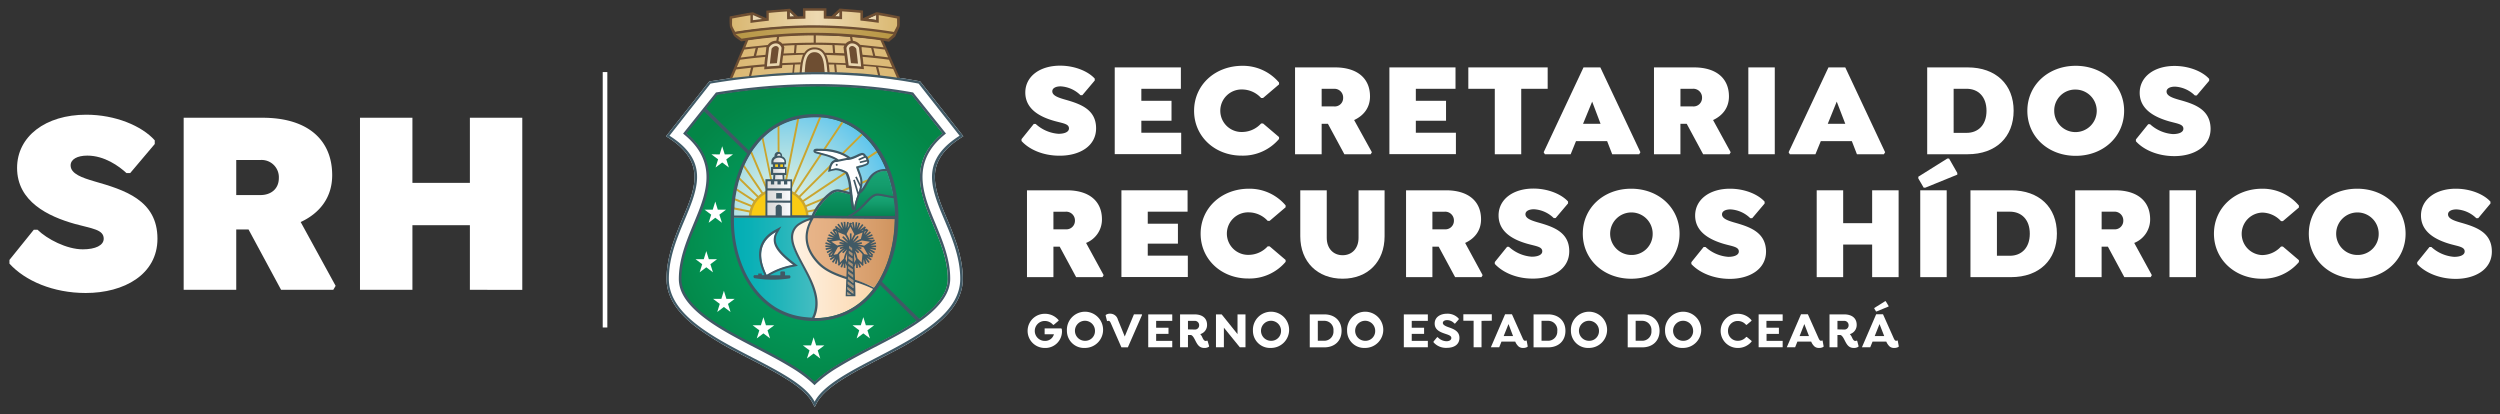 <svg id="Layer_1" data-name="Layer 1" xmlns="http://www.w3.org/2000/svg" xmlns:xlink="http://www.w3.org/1999/xlink" viewBox="0 0 878.35 145.57"><rect x="0" y="0" width="878.35" height="145.57" fill="#333333" stroke="none"/><defs><style>.cls-1,.cls-15,.cls-19,.cls-36,.cls-43{fill:none;}.cls-14,.cls-2{fill:#fff;}.cls-3{fill:#ead7b1;}.cls-14,.cls-18,.cls-20,.cls-3,.cls-42{fill-rule:evenodd;}.cls-4{clip-path:url(#clip-path);}.cls-5{fill:url(#linear-gradient);}.cls-6{clip-path:url(#clip-path-2);}.cls-7{fill:url(#linear-gradient-2);}.cls-8{clip-path:url(#clip-path-3);}.cls-9{fill:url(#linear-gradient-3);}.cls-10{clip-path:url(#clip-path-4);}.cls-11{clip-path:url(#clip-path-5);}.cls-12{clip-path:url(#clip-path-6);}.cls-13{fill:url(#radial-gradient);}.cls-15{stroke:#fff;}.cls-15,.cls-19,.cls-36,.cls-43{stroke-miterlimit:2.61;stroke-width:0;}.cls-16{clip-path:url(#clip-path-7);}.cls-17{fill:url(#radial-gradient-2);}.cls-18{fill:#caa52e;}.cls-19{stroke:#caa52e;}.cls-20,.cls-35{fill:#facb13;}.cls-21{clip-path:url(#clip-path-8);}.cls-22{clip-path:url(#clip-path-9);}.cls-23{fill:url(#linear-gradient-4);}.cls-24{clip-path:url(#clip-path-10);}.cls-25{clip-path:url(#clip-path-11);}.cls-26{fill:url(#linear-gradient-5);}.cls-27{clip-path:url(#clip-path-12);}.cls-28{clip-path:url(#clip-path-13);}.cls-29{fill:url(#linear-gradient-6);}.cls-30{clip-path:url(#clip-path-14);}.cls-31{clip-path:url(#clip-path-15);}.cls-32{fill:url(#linear-gradient-7);}.cls-33{clip-path:url(#clip-path-16);}.cls-34{fill:url(#linear-gradient-8);}.cls-36{stroke:#facb13;}.cls-37{clip-path:url(#clip-path-18);}.cls-38{clip-path:url(#clip-path-19);}.cls-39{clip-path:url(#clip-path-20);}.cls-40{clip-path:url(#clip-path-21);}.cls-41{clip-path:url(#clip-path-22);}.cls-42{fill:#ab9276;}.cls-43{stroke:#ab9276;}.cls-44{fill:url(#linear-gradient-9);}.cls-45{fill:url(#linear-gradient-10);}.cls-46{fill:#6e4e32;}.cls-47{fill:#405965;}</style><clipPath id="clip-path"><path class="cls-1" d="M315.19,6l-1.09-.21c-1.83-.37-3.72-.74-5.52-1a.38.38,0,0,0-.29.08.33.33,0,0,0-.13.26l-.05,1.43v.86c-1.49-.21-2.9-.35-4.38-.51l-1.2-.13V4.28a.36.36,0,0,0-.32-.35c-2.12-.21-4.3-.38-6.48-.52a.38.38,0,0,0-.27.1.36.36,0,0,0-.11.26V6.16c-1.88-.08-3.81-.14-5.75-.17V3.55a.35.35,0,0,0-.35-.35h-2.68l-3.79,0a.36.36,0,0,0-.36.35V6c-1.88,0-3.81.11-5.74.2V3.8a.34.34,0,0,0-.12-.26.36.36,0,0,0-.27-.1c-2.11.14-4.29.31-6.47.53a.36.36,0,0,0-.33.35V6.74c-1.95.22-3.63.42-5.47.67V5a.36.36,0,0,0-.12-.27.39.39,0,0,0-.3-.08c-1.37.22-2.87.54-4.31.84L256.86,6a.36.36,0,0,0-.29.35V9a.47.47,0,0,0,0,.16l1.06,2a.39.39,0,0,0,.28.18.44.44,0,0,0,.16,0,174.38,174.38,0,0,1,27.06-2.26c9.15,0,18.13,1.07,28.79,2.74H314a.32.32,0,0,0,.23-.09.32.32,0,0,0,.13-.27v-.32l.87-1.63.2-.38a.47.47,0,0,0,0-.16V6.3A.36.36,0,0,0,315.19,6Z"/></clipPath><linearGradient id="linear-gradient" x1="254.7" y1="7.11" x2="318.37" y2="7.11" gradientUnits="userSpaceOnUse"><stop offset="0" stop-color="#d8b56d"/><stop offset="0.51" stop-color="#edd9b1"/><stop offset="0.53" stop-color="#ecd8af"/><stop offset="1" stop-color="#d8b56b"/></linearGradient><clipPath id="clip-path-2"><path class="cls-1" d="M257.77,11.7A181.88,181.88,0,0,1,287,9.24a144.17,144.17,0,0,1,27.28,2.46l-.49.84L312,14.18A196.66,196.66,0,0,0,285.77,12a177.83,177.83,0,0,0-25.47,2.19Z"/></clipPath><linearGradient id="linear-gradient-2" x1="257.46" y1="11.57" x2="314.7" y2="11.57" gradientUnits="userSpaceOnUse"><stop offset="0" stop-color="#b79644"/><stop offset="0.51" stop-color="#c7a865"/><stop offset="1" stop-color="#b89642"/></linearGradient><clipPath id="clip-path-3"><path class="cls-1" d="M256.61,28s14.66-1.71,30.44-2.06A147.2,147.2,0,0,1,316,28.14c0,.08-6.16-14.17-6.16-14.17s-10.42-1.33-22.9-1.65a142.88,142.88,0,0,0-24.44,1.75Z"/></clipPath><linearGradient id="linear-gradient-3" x1="256.28" y1="20.21" x2="316.52" y2="20.21" gradientUnits="userSpaceOnUse"><stop offset="0" stop-color="#dbb872"/><stop offset="0.51" stop-color="#e0c28b"/><stop offset="1" stop-color="#dbb872"/></linearGradient><clipPath id="clip-path-4"><path class="cls-1" d="M287.18,25.89a227.28,227.28,0,0,0-37.84,3.28L234.89,47.54c22,14-.23,29.48-.23,50.52s44,29.27,51.39,43.3c7.34-14,51.38-22.27,51.38-43.3s-22.25-36.5-.22-50.52L322.75,29.17a189.67,189.67,0,0,0-35.56-3.28Z"/></clipPath><clipPath id="clip-path-5"><path class="cls-1" d="M251.75,33.16,240.93,46.71c4.11,3.42,7.17,7.71,7.8,13.31.75,6.65-2.19,13.34-4.69,19.36s-5,12.13-5,18.68a10.43,10.43,0,0,0,.48,3.13c2.47,8,15,14.59,21.93,18.29,5.51,2.92,11.2,5.69,16.53,8.93a47,47,0,0,1,8.21,5.84,44.83,44.83,0,0,1,7.88-5.84c5.33-3.24,11-6,16.53-8.93,7.45-4,22.41-11.63,22.41-21.42,0-6.55-2.5-12.71-5-18.68s-5.39-12.7-4.64-19.35c.63-5.59,3.71-9.76,7.82-13.18L320.31,33.12a186.43,186.43,0,0,0-33.12-2.9,223.38,223.38,0,0,0-35.44,2.94"/></clipPath><clipPath id="clip-path-6"><rect class="cls-1" x="236.79" y="28.05" width="99.49" height="108.62"/></clipPath><radialGradient id="radial-gradient" cx="281.72" cy="83.46" r="52.81" gradientTransform="translate(0.97) scale(1.01 1)" gradientUnits="userSpaceOnUse"><stop offset="0" stop-color="#01a668"/><stop offset="0.39" stop-color="#029d5f"/><stop offset="1" stop-color="#038647"/></radialGradient><clipPath id="clip-path-7"><path class="cls-1" d="M257.64,77.83h56.77c.47-18.14-9-36.75-28.38-36.75s-28.85,18.61-28.39,36.75"/></clipPath><radialGradient id="radial-gradient-2" cx="271.81" cy="72.28" r="38.11" gradientTransform="translate(0.97) scale(1.01 1)" gradientUnits="userSpaceOnUse"><stop offset="0" stop-color="#e0f0e0"/><stop offset="0.14" stop-color="#d7ede1"/><stop offset="0.37" stop-color="#bee5e3"/><stop offset="0.65" stop-color="#96d7e7"/><stop offset="0.99" stop-color="#5ec5ed"/><stop offset="1" stop-color="#5cc4ed"/></radialGradient><clipPath id="clip-path-8"><path class="cls-1" d="M257.62,76.64c0,1.34.07,2.69.18,4,6.58.21,15.05-.18,15.26,1.07,0,.17.37.08.68,0s.57-.18.41,0c-3,3.34.72,9.09,4.52,12.05,11.84,9.17,7.51,14.33-2.07,16.4a26.46,26.46,0,0,0,9.43,1.66c10.93,0,18.68-5.85,23.3-14.19-7.08-2.81-19.07-4.28-21.86-10.57-.91-2.07,4.74-6,5.62-7.68,1.71-3.27-9.39-2.58-9.09-2.8l-26.18-.15c.09,0,0,.07-.2.18"/></clipPath><clipPath id="clip-path-9"><rect class="cls-1" x="255" y="74.75" width="56.85" height="39.42"/></clipPath><linearGradient id="linear-gradient-4" x1="255.41" y1="98.03" x2="310.91" y2="98.03" gradientUnits="userSpaceOnUse"><stop offset="0" stop-color="#fff"/><stop offset="0.18" stop-color="#fffbf6"/><stop offset="0.48" stop-color="#feefdd"/><stop offset="0.86" stop-color="#fcdbb5"/><stop offset="1" stop-color="#fbd3a4"/></linearGradient><clipPath id="clip-path-10"><path class="cls-1" d="M257.62,76.28c-1.46,7.78,1.92,19.85,9,27.39,5.79,6.17,14,8.84,17.36,8.35.66-.09,1.24.21,1.45-.19,7.28-13.72-19.27-29.08-.41-35.18,3.47-1.12-19.32-.18-27.36-.18"/></clipPath><clipPath id="clip-path-11"><rect class="cls-1" x="254.94" y="74.83" width="39.37" height="39.42"/></clipPath><linearGradient id="linear-gradient-5" x1="256.69" y1="93.97" x2="294.05" y2="93.97" gradientUnits="userSpaceOnUse"><stop offset="0" stop-color="#00aeb4"/><stop offset="0.18" stop-color="#09b0b6"/><stop offset="0.47" stop-color="#22b5ba"/><stop offset="0.84" stop-color="#4abec2"/><stop offset="1" stop-color="#5ec2c6"/></linearGradient><clipPath id="clip-path-12"><path class="cls-1" d="M311,60.06c-6.71.07-5.89,8-10.52,8.54-1.1.11-4-.95-5.93-1.25-2.6-.41-7.7,5.82-8.81,9.1h28.71a46.35,46.35,0,0,0-2.93-16.35,3.89,3.89,0,0,0-.49,0Z"/></clipPath><clipPath id="clip-path-13"><path class="cls-1" d="M311,60.06c-6.71.07-6.09,7.91-10.73,8.4-1.09.12-3.82-.81-5.72-1.11-2.6-.41-7.7,5.82-8.81,9.1h28.71a46.35,46.35,0,0,0-2.93-16.35,3.89,3.89,0,0,0-.49,0Z"/></clipPath><linearGradient id="linear-gradient-6" x1="300.26" y1="58.98" x2="300.26" y2="76.33" gradientUnits="userSpaceOnUse"><stop offset="0" stop-color="#19a576"/><stop offset="0.33" stop-color="#149d6d"/><stop offset="0.87" stop-color="#068654"/><stop offset="1" stop-color="#027f4d"/></linearGradient><clipPath id="clip-path-14"><path class="cls-1" d="M287.73,92.26c4.66,4.87,13.2,5.51,19.48,8.75,4.77-6.57,7.18-15.38,7.22-24.21l-28.57-.34c-2.6,4.06-4,9.66,1.87,15.8"/></clipPath><clipPath id="clip-path-15"><rect class="cls-1" x="279.5" y="75.52" width="39.08" height="28.03"/></clipPath><linearGradient id="linear-gradient-7" x1="281.21" y1="90.5" x2="315.05" y2="90.5" gradientUnits="userSpaceOnUse"><stop offset="0" stop-color="#e9b68b"/><stop offset="0.3" stop-color="#e4af82"/><stop offset="0.8" stop-color="#d69c69"/><stop offset="1" stop-color="#cf935d"/></linearGradient><clipPath id="clip-path-16"><path class="cls-1" d="M299.31,75.86h15.12a49.51,49.51,0,0,0-.48-6.22c-1.47-.19-3.71-.74-5.28-.93h-.29c-2.58,0-4.17,4.12-9.07,7.16"/></clipPath><linearGradient id="linear-gradient-8" x1="308.34" y1="68.71" x2="308.34" y2="76.49" xlink:href="#linear-gradient-6"/><clipPath id="clip-path-18"><path class="cls-1" d="M272.86,54.58a.58.58,0,0,0,.59.58.58.58,0,1,0,0-1.16.58.58,0,0,0-.59.58"/></clipPath><clipPath id="clip-path-19"><polygon class="cls-1" points="272.28 60.79 271.79 68.76 275.21 68.76 274.71 60.79 272.28 60.79"/></clipPath><clipPath id="clip-path-20"><rect class="cls-1" x="271.38" y="59.31" width="4.18" height="1.37"/></clipPath><clipPath id="clip-path-21"><polygon class="cls-1" points="276.39 63.65 276.39 64.78 275.23 64.78 275.23 63.65 274.07 63.65 274.07 64.78 272.92 64.78 272.92 63.65 271.76 63.65 271.76 64.78 270.61 64.78 270.61 63.65 269.45 63.65 269.45 75.66 277.54 75.66 277.54 64.78 277.54 63.65 276.39 63.65"/></clipPath><clipPath id="clip-path-22"><path class="cls-1" d="M271.53,56.76V57h3.88v-.19c0-.79-.87-1.44-1.94-1.44s-1.94.65-1.94,1.44"/></clipPath><linearGradient id="linear-gradient-9" x1="269.41" y1="69.63" x2="277.82" y2="69.63" gradientUnits="userSpaceOnUse"><stop offset="0" stop-color="#dbdad9"/><stop offset="0.35" stop-color="#e2e2e2"/><stop offset="0.92" stop-color="#f7f9fb"/><stop offset="1" stop-color="#fafdff"/></linearGradient><linearGradient id="linear-gradient-10" x1="271.57" y1="58.49" x2="275.85" y2="58.49" xlink:href="#linear-gradient-9"/></defs><path class="cls-2" d="M358.9,49.54v-.65l4.31-5.35h.66a13.28,13.28,0,0,0,8,3.47c2.25,0,3.7-.7,3.7-1.88,0-1.64-2.06-1.78-5.11-2.63-4.69-1.31-10.23-3.94-10.23-10,0-5.58,5-9.43,12.25-9.43,5.16,0,9.85,2,12.15,4.55v.66l-4.36,5.16h-.66a10.79,10.79,0,0,0-6.95-3.1c-1.78,0-2.95.66-2.95,1.74,0,1.5,2.11,2.21,4.18,2.82,5.25,1.5,11.21,3.28,11.21,10.18,0,6.34-5.91,9.62-12.72,9.62C366.64,54.75,361.66,52.6,358.9,49.54Z"/><path class="cls-2" d="M401,31.19v4.23h10.6v7H401v4.22H415v7.51H391.65V23.68h23.24v7.51Z"/><path class="cls-2" d="M419.53,38.94c0-9.06,7.32-15.82,17-15.82A16.61,16.61,0,0,1,449.38,29v.65l-5.63,4.79h-.66a9.09,9.09,0,0,0-6.61-3,7.47,7.47,0,1,0,0,14.93,9.09,9.09,0,0,0,6.61-3h.66l5.63,4.79v.66a16.6,16.6,0,0,1-13,5.86C426.9,54.75,419.53,48,419.53,38.94Z"/><path class="cls-2" d="M482,53.49l-.43.7h-9.24l-5.78-10.7h-2.2v10.7H455V23.68h14c8,0,12.34,3.95,12.34,10.19,0,4-2.25,6.76-5.58,8.31Zm-17.65-16.1h4.32a2.94,2.94,0,0,0,3.23-3,3.06,3.06,0,0,0-3.23-3.19h-4.32Z"/><path class="cls-2" d="M497.44,31.19v4.23h10.61v7H497.44v4.22h14.08v7.51H488.15V23.68h23.23v7.51Z"/><path class="cls-2" d="M534.47,54.19h-9.29v-23h-9.3V23.68h27.88v7.51h-9.29Z"/><path class="cls-2" d="M576.34,53.49l-.43.7h-9.48l-1.78-4.6H553.71l-1.87,4.6h-9.06l-.43-.7,14-29.81h5.91Zm-14-10-2.95-7.79-3.2,7.79Z"/><path class="cls-2" d="M387.76,96.67l-.42.7h-9.25l-5.77-10.7h-2.21v10.7h-9.29V66.86h14c8,0,12.34,3.94,12.34,10.19a8.85,8.85,0,0,1-5.58,8.3Zm-17.65-16.1h4.32a3,3,0,0,0,3.24-3,3.07,3.07,0,0,0-3.24-3.19h-4.32Z"/><path class="cls-2" d="M403.25,74.37V78.6h10.6v7h-10.6v4.22h14.08v7.51H394V66.86h23.24v7.51Z"/><path class="cls-2" d="M421.83,82.11c0-9,7.32-15.81,17-15.81a16.63,16.63,0,0,1,12.86,5.86v.66l-5.63,4.79h-.66a9.11,9.11,0,0,0-6.61-3,7.47,7.47,0,1,0,0,14.93,9.11,9.11,0,0,0,6.61-3h.66l5.63,4.79v.66a16.6,16.6,0,0,1-13,5.86C429.2,97.93,421.83,91.17,421.83,82.11Z"/><path class="cls-2" d="M466.14,66.86V83.57c0,3.66,2.25,6.1,5.58,6.1s5.59-2.44,5.59-6.1V66.86h9.15V83c0,9-5.91,14.92-14.74,14.92S456.84,92,456.84,83V66.86Z"/><path class="cls-2" d="M520.91,96.67l-.42.7h-9.25l-5.77-10.7h-2.21v10.7H494V66.86h14c8,0,12.35,3.94,12.35,10.19,0,4-2.25,6.76-5.59,8.3Zm-17.65-16.1h4.32a3,3,0,0,0,3.24-3,3.07,3.07,0,0,0-3.24-3.19h-4.32Z"/><path class="cls-2" d="M525.18,92.72v-.65l4.32-5.35h.65a13.3,13.3,0,0,0,8,3.47c2.25,0,3.71-.71,3.71-1.88,0-1.64-2.07-1.78-5.12-2.63-4.69-1.31-10.23-3.94-10.23-10,0-5.58,5-9.43,12.25-9.43,5.16,0,9.86,2,12.16,4.55v.66l-4.37,5.16h-.66a10.79,10.79,0,0,0-6.94-3.1c-1.79,0-3,.66-3,1.74,0,1.5,2.11,2.21,4.18,2.82,5.25,1.5,11.21,3.28,11.21,10.18,0,6.34-5.91,9.62-12.72,9.62C532.92,97.93,528,95.77,525.18,92.72Z"/><path class="cls-2" d="M373.12,116.39a5.83,5.83,0,0,1-6.08,5.86,6,6,0,1,1,0-12,6.19,6.19,0,0,1,4.89,2.23v.2l-1.73,1.46H370a3.8,3.8,0,0,0-2.94-1.37,3.5,3.5,0,0,0,0,7,3.17,3.17,0,0,0,3.23-2.34h-3.27v-2.05h5.82l.2.18A8.59,8.59,0,0,1,373.12,116.39Z"/><path class="cls-2" d="M374.85,116.24a6.36,6.36,0,1,1,6.35,6A6,6,0,0,1,374.85,116.24Zm9.86,0a3.52,3.52,0,1,0-3.51,3.5A3.41,3.41,0,0,0,384.71,116.24Z"/><path class="cls-2" d="M401.26,110.62l-5,11.42H394l-3.63-8.28c-.28-.66-.46-.91-.69-1a.72.72,0,0,0-.57.06l-.18-.09-.48-1.89.07-.2a2.42,2.42,0,0,1,1.5-.43,2.77,2.77,0,0,1,2.73,2.07l2.42,5.94,3.23-7.79h2.77Z"/><path class="cls-2" d="M406.2,112.73v2.41h4.34v2.17H406.2v2.45h5.66V122h-8.44V110.45h8.44v2.28Z"/><path class="cls-2" d="M424.82,121.63l-.09.2a2.81,2.81,0,0,1-1.57.42c-1.69,0-2.37-1-3.12-2.46-.37-.73-1-2.1-1.75-2.1h-.91V122H414.6V110.45h5c2.94,0,4.49,1.41,4.49,3.69a3.3,3.3,0,0,1-2.4,3.25,3.56,3.56,0,0,1,.67,1c.34.74.66,1.4,1.27,1.4a1.19,1.19,0,0,0,.46-.13l.18.09Zm-5.15-5.85a1.48,1.48,0,0,0,1.64-1.5,1.52,1.52,0,0,0-1.64-1.55h-2.29v3Z"/><path class="cls-2" d="M437.59,110.45V122h-2L430,115.12V122h-2.78V110.45h2l5.57,6.94v-6.94Z"/><path class="cls-2" d="M440.21,116.24a6.36,6.36,0,1,1,6.35,6A6,6,0,0,1,440.21,116.24Zm9.87,0a3.52,3.52,0,1,0-3.52,3.5A3.42,3.42,0,0,0,450.08,116.24Z"/><path class="cls-2" d="M471.35,116.23c0,3.49-2.37,5.81-6.1,5.81h-5.08V110.45h5.08C469,110.45,471.35,112.77,471.35,116.23Zm-2.85,0a3.21,3.21,0,0,0-3.36-3.51H463v7h2.19A3.22,3.22,0,0,0,468.5,116.24Z"/><path class="cls-2" d="M473.29,116.24a6.36,6.36,0,1,1,6.35,6A6,6,0,0,1,473.29,116.24Zm9.87,0a3.52,3.52,0,1,0-3.52,3.5A3.41,3.41,0,0,0,483.16,116.24Z"/><path class="cls-2" d="M496,112.73v2.41h4.34v2.17H496v2.45h5.66V122h-8.44V110.45h8.44v2.28Z"/><path class="cls-2" d="M503.65,120.26V120l1.28-1.54h.2a4.36,4.36,0,0,0,3.08,1.43c1,0,1.7-.46,1.7-1.14,0-.84-1.07-1.11-2.36-1.55-1.57-.54-3.49-1.31-3.49-3.53s1.94-3.45,4.33-3.45a5.23,5.23,0,0,1,4.12,1.73v.27l-1.28,1.45H511a3.48,3.48,0,0,0-2.55-1.2c-.88,0-1.52.37-1.52,1s.82,1.06,1.73,1.4c1.89.66,4.1,1.37,4.1,3.83s-2,3.51-4.47,3.51A5.79,5.79,0,0,1,503.65,120.26Z"/><path class="cls-2" d="M520.52,112.73V122h-2.78v-9.31h-3.61v-2.28h10v2.28Z"/><path class="cls-2" d="M536.75,121.68l-.11.2a3,3,0,0,1-1.51.37,2.43,2.43,0,0,1-1.55-.48,4.69,4.69,0,0,1-1.22-1.76h-4.83l-.8,2H523.8l5-11.59h2.41l3.71,8.31c.35.8.59,1,.91,1a.7.7,0,0,0,.39-.13l.16.09Zm-8.45-3.6h3.3L530,113.85Z"/><path class="cls-2" d="M550,116.23c0,3.49-2.37,5.81-6.1,5.81H538.8V110.45h5.08C547.61,110.45,550,112.77,550,116.23Zm-2.85,0a3.21,3.21,0,0,0-3.35-3.51h-2.2v7h2.2A3.21,3.21,0,0,0,547.13,116.24Z"/><path class="cls-2" d="M551.93,116.24a6.36,6.36,0,1,1,6.35,6A6,6,0,0,1,551.93,116.24Zm9.86,0a3.52,3.52,0,1,0-3.51,3.5A3.41,3.41,0,0,0,561.79,116.24Z"/><path class="cls-2" d="M583.07,116.23c0,3.49-2.38,5.81-6.1,5.81h-5.09V110.45H577C580.69,110.45,583.07,112.77,583.07,116.23Zm-2.86,0a3.21,3.21,0,0,0-3.35-3.51h-2.19v7h2.19A3.21,3.21,0,0,0,580.21,116.24Z"/><path class="cls-2" d="M585,116.24a6.36,6.36,0,1,1,6.35,6A6,6,0,0,1,585,116.24Zm9.86,0a3.52,3.52,0,1,0-3.51,3.5A3.41,3.41,0,0,0,594.87,116.24Z"/><path class="cls-2" d="M607.12,116.24a3.39,3.39,0,0,0,3.45,3.5,3.8,3.8,0,0,0,2.94-1.37h.2l1.71,1.42v.2a6.19,6.19,0,0,1-4.89,2.26,6,6,0,1,1,0-12,6.19,6.19,0,0,1,4.85,2.27v.19l-1.71,1.43h-.2a3.8,3.8,0,0,0-2.94-1.37A3.39,3.39,0,0,0,607.12,116.24Z"/><path class="cls-2" d="M620.62,112.73v2.41H625v2.17h-4.34v2.45h5.66V122h-8.44V110.45h8.44v2.28Z"/><path class="cls-2" d="M640.72,121.68l-.1.2a3,3,0,0,1-1.52.37,2.45,2.45,0,0,1-1.55-.48,4.58,4.58,0,0,1-1.21-1.76H631.5l-.8,2h-2.93l5-11.59h2.41l3.71,8.31c.36.8.59,1,.91,1a.7.7,0,0,0,.39-.13l.16.09Zm-8.45-3.6h3.3l-1.64-4.23Z"/><path class="cls-2" d="M653,121.63l-.09.2a2.79,2.79,0,0,1-1.56.42c-1.7,0-2.38-1-3.13-2.46-.37-.73-1-2.1-1.74-2.1h-.91V122h-2.79V110.45h5.05c2.94,0,4.5,1.41,4.5,3.69a3.31,3.31,0,0,1-2.41,3.25,3.8,3.8,0,0,1,.68,1c.34.74.66,1.4,1.26,1.4a1.3,1.3,0,0,0,.47-.13l.17.09Zm-5.15-5.85a1.48,1.48,0,0,0,1.64-1.5,1.52,1.52,0,0,0-1.64-1.55h-2.28v3Z"/><path class="cls-2" d="M667.12,121.68l-.11.2a3,3,0,0,1-1.51.37,2.46,2.46,0,0,1-1.56-.48,4.8,4.8,0,0,1-1.21-1.76H657.9l-.81,2h-2.92l5-11.59h2.41l3.71,8.31c.35.8.59,1,.91,1a.7.7,0,0,0,.39-.13l.16.09Zm-8-12.27-.61-1v-.2l3.82-2.39h.2l1,1.68v.19l-4.24,1.75Zm-.46,8.67H662l-1.65-4.23Z"/><path class="cls-2" d="M328.54,60.67c.62-5.56,4.56-9.38,9.11-12.28l.81-.51-15.2-19.3-.32-.06c-1.82-.35-3.64-.66-5.46-.95-5.54-.75-9.47-1.25-12.9-1.58-.94-.09-1.88-.16-2.82-.23h-.09l-.85-.06h-.23l-.22,0c-2.1-.13-4.19-.24-6.29-.31h0l-.75,0h0l-.63,0c-7.68-.16-14.48.1-19.31.4h0c-1.68.1-12.5,1.18-14.52,1.42l-.33,0c-2.46.34-7.51,1.12-9.35,1.41L234,47.88l.81.51c4.55,2.9,8.48,6.72,9.11,12.28s-2.33,11.8-4.39,16.76c-2.77,6.67-5.35,13.24-5.35,20.56a15.43,15.43,0,0,0,.71,4.63c1.5,4.87,5.26,8.79,9.22,11.91a101.36,101.36,0,0,0,15.15,9.36c5.4,2.86,11,5.57,16.19,8.74,3.48,2.12,8.1,5.24,10,8.89l.78,1.49.78-1.49c1.92-3.65,6.54-6.77,10-8.89,5.21-3.17,10.79-5.88,16.19-8.74a101.45,101.45,0,0,0,15.16-9.36c3.95-3.12,7.71-7,9.22-11.91a15.42,15.42,0,0,0,.7-4.63c0-7.32-2.57-13.89-5.34-20.56C330.87,72.47,327.92,66.12,328.54,60.67Z"/><polygon class="cls-3" points="304.81 6.58 307.88 7.05 307.9 5.2 304.81 6.58"/><polygon class="cls-3" points="277.41 4.11 277.38 5.91 279.16 5.79 277.41 4.11"/><polygon class="cls-3" points="293.23 5.77 295.01 5.89 294.98 4.09 293.23 5.77"/><g class="cls-4"><rect class="cls-5" x="254.7" y="0.9" width="63.66" height="12.43"/></g><g class="cls-6"><rect class="cls-7" x="257.46" y="8.97" width="57.24" height="5.22"/></g><g class="cls-8"><rect class="cls-9" x="256.28" y="11.8" width="60.24" height="16.82"/></g><path class="cls-3" d="M290.21,25.69l-8.84.11a32.19,32.19,0,0,1,.56-5,6.09,6.09,0,0,1,2.2-3.17,3.74,3.74,0,0,1,3.2-.49,4.36,4.36,0,0,1,2.47,2.14A9.62,9.62,0,0,1,291,22.91a10.79,10.79,0,0,1,0,2.84Z"/><path class="cls-3" d="M299.4,14.78c-1.41.08-2.68,1-2.58,2.11s.77,6.49.77,6.49l5.68.41-1-7.33S300.81,14.69,299.4,14.78Z"/><g class="cls-11"><g class="cls-12"><rect class="cls-13" x="235.86" y="28.05" width="101.57" height="110.81"/></g></g><path class="cls-1" d="M251.75,33.16,240.93,46.71c4.11,3.42,7.17,7.71,7.8,13.31.75,6.65-2.19,13.34-4.69,19.36s-5,12.13-5,18.68a10.43,10.43,0,0,0,.48,3.13c2.47,8,15,14.59,21.93,18.29,5.51,2.92,11.2,5.69,16.53,8.93a46.61,46.61,0,0,1,8.05,5.94,46.17,46.17,0,0,1,8-5.94c5.33-3.24,11-6,16.53-8.93,7.45-4,22.41-11.63,22.41-21.42,0-6.55-2.5-12.71-5-18.68s-5.45-12.71-4.7-19.36c.63-5.6,3.77-9.75,7.88-13.17L320.31,33.12a186.43,186.43,0,0,0-33.12-2.9,223.38,223.38,0,0,0-35.44,2.94"/><polygon class="cls-14" points="253.74 51.38 252.85 54.24 249.96 54.23 252.3 55.99 251.4 58.85 253.74 57.08 256.08 58.85 255.18 55.99 257.53 54.23 254.63 54.24 253.74 51.38"/><polygon class="cls-15" points="253.74 51.38 252.85 54.24 249.96 54.23 252.3 55.99 251.4 58.85 253.74 57.08 256.08 58.85 255.18 55.99 257.53 54.23 254.63 54.24 253.74 51.38"/><polygon class="cls-14" points="251.31 70.81 250.42 73.66 247.52 73.66 249.87 75.42 248.97 78.27 251.31 76.5 253.65 78.27 252.74 75.42 255.09 73.66 252.19 73.66 251.31 70.81"/><polygon class="cls-15" points="251.31 70.81 250.42 73.66 247.52 73.66 249.87 75.42 248.97 78.27 251.31 76.5 253.65 78.27 252.74 75.42 255.09 73.66 252.19 73.66 251.31 70.81"/><polygon class="cls-14" points="248.15 88.21 247.26 91.07 244.36 91.06 246.71 92.82 245.81 95.68 248.15 93.91 250.49 95.68 249.59 92.82 251.94 91.06 249.04 91.07 248.15 88.21"/><polygon class="cls-15" points="248.15 88.21 247.26 91.07 244.36 91.06 246.71 92.82 245.81 95.68 248.15 93.91 250.49 95.68 249.59 92.82 251.94 91.06 249.04 91.07 248.15 88.21"/><polygon class="cls-14" points="285.86 118.5 284.96 121.35 282.07 121.35 284.42 123.11 283.51 125.96 285.86 124.19 288.19 125.96 287.3 123.11 289.64 121.35 286.75 121.35 285.86 118.5"/><polygon class="cls-15" points="285.86 118.5 284.96 121.35 282.07 121.35 284.42 123.11 283.51 125.96 285.86 124.19 288.19 125.96 287.3 123.11 289.64 121.35 286.75 121.35 285.86 118.5"/><polygon class="cls-14" points="303.32 111.43 302.43 114.29 299.54 114.29 301.88 116.05 300.98 118.9 303.32 117.13 305.66 118.9 304.76 116.05 307.11 114.29 304.21 114.29 303.32 111.43"/><polygon class="cls-15" points="303.32 111.43 302.43 114.29 299.54 114.29 301.88 116.05 300.98 118.9 303.32 117.13 305.66 118.9 304.76 116.05 307.11 114.29 304.21 114.29 303.32 111.43"/><polygon class="cls-14" points="268.22 111.43 269.11 114.29 272.01 114.29 269.66 116.05 270.56 118.9 268.22 117.13 265.88 118.9 266.78 116.05 264.43 114.29 267.33 114.29 268.22 111.43"/><polygon class="cls-15" points="268.22 111.43 269.11 114.29 272.01 114.29 269.66 116.05 270.56 118.9 268.22 117.13 265.88 118.9 266.78 116.05 264.43 114.29 267.33 114.29 268.22 111.43"/><polygon class="cls-14" points="254.33 102.16 255.22 105.01 258.12 105.01 255.77 106.77 256.67 109.62 254.33 107.85 251.99 109.62 252.89 106.77 250.54 105.01 253.44 105.01 254.33 102.16"/><polygon class="cls-15" points="254.33 102.16 255.22 105.01 258.12 105.01 255.77 106.77 256.67 109.62 254.33 107.85 251.99 109.62 252.89 106.77 250.54 105.01 253.44 105.01 254.33 102.16"/><g class="cls-16"><rect class="cls-17" x="232.84" y="39.98" width="87.53" height="64.59"/></g><path class="cls-18" d="M257.63,75.94h16v.68h-16v-.15h0v-.53"/><path class="cls-19" d="M257.63,75.94h16v.68h-16v-.15h0Z"/><path class="cls-18" d="M257.77,72.84,273.68,76l-.13.66-15.83-3.09c0-.23,0-.46,0-.69"/><path class="cls-19" d="M257.77,72.84,273.68,76l-.13.66-15.83-3.09C257.74,73.3,257.75,73.07,257.77,72.84Z"/><path class="cls-18" d="M258.12,69.62,273.76,76l-.27.63L258,70.32c0-.24.06-.47.09-.7"/><path class="cls-19" d="M258.12,69.62,273.76,76l-.27.63L258,70.32C258.05,70.08,258.09,69.85,258.12,69.62Z"/><path class="cls-18" d="M258.75,66.14,273.82,76l-.38.56L258.6,66.85l.15-.71"/><path class="cls-19" d="M258.75,66.14,273.82,76l-.38.56L258.6,66.85Z"/><path class="cls-18" d="M259.79,62.26l14.08,13.83-.48.48L259.56,63c.08-.25.16-.49.23-.74"/><path class="cls-19" d="M259.79,62.26l14.08,13.83-.48.48L259.56,63C259.64,62.75,259.72,62.51,259.79,62.26Z"/><path class="cls-18" d="M261.47,57.89l12.44,18.27-.57.38-12.2-17.91.33-.74"/><path class="cls-19" d="M261.47,57.89l12.44,18.27-.57.38-12.2-17.91Z"/><path class="cls-18" d="M264.13,53.06l9.81,23.17-.63.26-9.63-22.73.45-.7"/><path class="cls-19" d="M264.13,53.06l9.81,23.17-.63.26-9.63-22.73Z"/><path class="cls-18" d="M268.17,48.16,274,76.31l-.67.13-5.69-27.7c.19-.2.39-.39.58-.58"/><path class="cls-19" d="M268.17,48.16,274,76.31l-.67.13-5.69-27.7C267.78,48.54,268,48.35,268.17,48.16Z"/><path class="cls-18" d="M273.82,44,274,76.38h-.69l-.12-32,.68-.38"/><path class="cls-19" d="M273.82,44,274,76.38h-.69l-.12-32Z"/><path class="cls-18" d="M280.81,41.56l-6.88,34.9-.67-.13,6.82-34.62.73-.15"/><path class="cls-19" d="M280.81,41.56l-6.88,34.9-.67-.13,6.82-34.62Z"/><path class="cls-18" d="M288.55,41.19,273.9,76.53l-.64-.26,14.56-35.14.73.06"/><path class="cls-19" d="M288.55,41.19,273.9,76.53l-.64-.26,14.56-35.14Z"/><path class="cls-18" d="M296.29,43.09l-22.43,33.5-.58-.37,22.37-33.39.64.26"/><path class="cls-19" d="M296.29,43.09l-22.43,33.5-.58-.37,22.37-33.39Z"/><path class="cls-18" d="M303.09,47.42,273.8,76.65l-.49-.48L302.58,47l.51.45"/><path class="cls-19" d="M303.09,47.42,273.8,76.65l-.49-.48L302.58,47Z"/><path class="cls-18" d="M308.28,53.61,273.73,76.69l-.38-.56L307.91,53c.13.19.25.38.37.57"/><path class="cls-19" d="M308.28,53.61,273.73,76.69l-.38-.56L307.91,53C308,53.23,308.16,53.42,308.28,53.61Z"/><path class="cls-18" d="M311.79,60.84,273.66,76.72l-.27-.63L311.55,60.2l.24.64"/><path class="cls-19" d="M311.79,60.84,273.66,76.72l-.27-.63L311.55,60.2Z"/><path class="cls-18" d="M313.78,68.54l-40.2,8.19-.14-.67,40.22-8.18.12.66"/><path class="cls-19" d="M313.78,68.54l-40.2,8.19-.14-.67,40.22-8.18Z"/><path class="cls-18" d="M314.44,76.41l-40.94.32v-.68l40.93-.31c0,.22,0,.45,0,.67"/><path class="cls-19" d="M314.44,76.41l-40.94.32v-.68l40.93-.31C314.43,76,314.44,76.19,314.44,76.41Z"/><path class="cls-18" d="M273.61,66.09A10.4,10.4,0,0,1,284.09,76.4h-21a10.41,10.41,0,0,1,10.49-10.31"/><path class="cls-20" d="M273.61,67a9.42,9.42,0,0,1,9.62,9.19H264A9.42,9.42,0,0,1,273.61,67"/><g class="cls-21"><g class="cls-22"><rect class="cls-23" x="255.41" y="74.93" width="55.51" height="46.21"/></g></g><g class="cls-24"><g class="cls-25"><rect class="cls-26" x="256.69" y="75.86" width="37.36" height="36.22"/></g><path class="cls-1" d="M285.4,112.19h0a25.89,25.89,0,0,1-21.15-11.5c-4.51-6.44-7-15-7-24.22a.36.36,0,0,1,.37-.36H285a.37.37,0,0,1,.36.3.35.35,0,0,1-.25.39c-3.49,1.08-5.58,2.53-6.38,4.45-1.34,3.19,1,7.47,3.43,12,3.18,5.88,6.79,12.55,3.61,18.73A.38.38,0,0,1,285.4,112.19ZM258,76.82c.1,16.33,8.61,34,27.19,34.65,2.83-5.8-.64-12.21-3.7-17.88C278.94,88.9,276.55,84.47,278,81c.73-1.72,2.34-3.1,4.9-4.16H258Z"/></g><g class="cls-28"><rect class="cls-29" x="285.02" y="58.98" width="30.47" height="17.36"/></g><path class="cls-14" d="M269.36,96.7c-3.77-7.67-1.84-12.43,3.41-15.35-2.39,4.22,1.1,7.79,6.14,11.73a25.28,25.28,0,0,0-9.42,3.55Z"/><g class="cls-30"><g class="cls-31"><rect class="cls-32" x="281.21" y="75.86" width="33.84" height="29.28"/></g></g><g class="cls-33"><rect class="cls-34" x="298.89" y="68.71" width="18.89" height="7.78"/></g><rect class="cls-35" x="271.57" y="57.33" width="3.81" height="1.99"/><rect class="cls-36" x="271.57" y="57.33" width="3.81" height="1.99"/><path class="cls-14" d="M287.28,53a20.43,20.43,0,0,1,7.27.87c1.79.65,2.49.62,4.15,2.18l-2.52,1.58c-2.54-2.81-5.71-3.3-9-4.24-1.37-.4-1.32-.36.07-.39"/><path class="cls-14" d="M297.58,56c2,.14,4.37-1.4,5.35-1.59.32-.06.94.53.65.81A17.58,17.58,0,0,1,302,56a12.08,12.08,0,0,1,1.79-.78c.5.08.8.88.58,1.05,0,0-1.57.43-2,.64a11,11,0,0,1,2-.64c.27,0,.57.81.19,1-1.11.71-2.57.74-3.75,1.26.45,1.76,1.61,3.77,1.55,5.59-.09,2.84-1.66,5.49-2.14,8.15-.19,1-.05,1.3-.27.1-.62-3.47-.86-9.61-2.48-11.89a8.48,8.48,0,0,0-2-1.06,7.45,7.45,0,0,0-1.9-.25c-.45.12-1.52.36-2,.48.14-.83.8-3.16,2.37-3Z"/><path class="cls-42" d="M298.33,86.3l-.05.91,1.21.9,0-1-1.09-.81Zm-.55,16.19,0,.91.11.07h1.24Zm.07-1.8,0,.92,2.13,1.58,0-1Zm.06-1.81-.05.94,2.05,1.49,0-1Zm.06-1.81-.05.93,1.93,1.45v-1Zm.06-1.81,0,1,1.82,1.32,0-1Zm.06-1.81,0,1,1.69,1.26,0-1Zm.06-1.8,0,1,1.56,1.14,0-1Zm.06-1.81,0,1,1.44,1.07,0-1Zm.07-1.81-.07,1,1.35,1-.05-1Z"/><path class="cls-43" d="M297.68,102.6l0,.9.1.08H299Zm.06-1.81,0,.9,2.13,1.59,0-.94Zm.07-1.81,0,.91,2,1.5,0-.94Z"/><polygon class="cls-44" points="277.82 75.94 269.41 75.94 269.41 63.32 277.8 63.32 277.82 75.94"/><path class="cls-45" d="M275.22,63.12l-3.58,0,.11-1.83-.18-.23,0-5.17a6,6,0,0,0,.8-.84c.4-.49.66-1.13,1.17-1.13.74,0,.53.59.86,1.07a13,13,0,0,0,1.25,1.4l.08,2.94.08,1.8-.75.16Z"/><rect class="cls-35" x="271.79" y="57.42" width="3.42" height="1.59"/><path class="cls-3" d="M272.54,14.75c1.41.08,2.68,1,2.58,2.11s-.78,6.49-.78,6.49l-5.68.41,1-7.33S271.13,14.67,272.54,14.75Z"/><path class="cls-46" d="M271.09,17.11c-.18,1.95-.43,3.29-.61,5.24,1-.08,1.71-.09,2.48-.16.25-1.92.44-3.35.68-5.27C273.15,15.8,271.86,16,271.09,17.11Z"/><path class="cls-46" d="M301.45,22.35c-.17-2-.43-3.29-.61-5.24-.77-1.15-2-1.31-2.55-.19.24,1.92.44,3.35.68,5.27C299.74,22.26,300.45,22.27,301.45,22.35Z"/><path class="cls-46" d="M289.75,25.52l-.05-.71h0c-.21-2.5-.39-6.48-3.52-6.48s-3.23,4.12-3.42,6.58h0l0,.59Z"/><path class="cls-46" d="M286.2,17.35c4.07,0,4.17,4.87,4.49,7.9a.9.9,0,0,1,0,.16l0,.09h.78l0-.23h0c-.08-.81-.15-1.71-.28-2.6l1.87,0,.25,2.6h0l0,.19h.72v-.16h0l-.25-2.61,3.36.13.14,1,1.5.14c.83.08,1.67.09,2.51.16l2.24.18-.11-1.14c1.44.1,2.88.23,4.33.37l.7,2.74.09.42.73,0-.12-.7-.61-2.41,5.26.64L315,26.94h0l.11.25h0l.08.21.9.12v-.18h0l-5.73-13,2,.31,2.13-1.8L316,9.55c.27-.52.1-3,.1-3.76-1.17-.24-7.72-1.56-8.23-1.49l-4.65,2.08V3.7L295,3v0l-2.83,2.65-1.82,0V2.9h-8.23V5.69l-1.79.06-2.85-2.68-8.23.67V6.39l-4.65-2.06c-.54-.07-7,1.22-8.23,1.45a17.68,17.68,0,0,0,.1,3.76c1.9,3.91.52,2.48,3.92,5l1.58-.24-5.61,13.16c0,.1,0,.07,0,.07l0,.18.84-.12.11-.18h0l1.3-3h0l5.25-.61-.71,2.82,0,.09-.05.55h.68l.34-1.33.56-2.22c1.3-.13,2.6-.24,3.9-.35l-.09,1,2.23-.18c.84-.07,1.68-.08,2.51-.16l1.51-.14.12-1,3.8-.15-.19,2-.09,1H279l0-.33v-.08h0l.26-2.64,1.92-.05.12-.74-6.51.28c.11-.89.23-1.77.34-2.65l7-.31A18.62,18.62,0,0,0,281,24.94h0l-.07.71h.76l0-.37h0C282,22.3,282.23,17.35,286.2,17.35Zm10.92-2.05q-5.24-.3-10.49-.32V12.43q6,0,12,.5l.24,1.4-.3.07A3,3,0,0,0,297.12,15.3Zm-.7,1.85c.06.53.13,1.05.2,1.57l-3.18-.13-.23-2.75,3.44.16-.09.18-.2.47Zm5,6.12c-.84-.06-1.67-.08-2.5-.16l-.75-.07-.1-.74c-.22-1.75-.45-3.51-.68-5.26l0-.25.11-.24a2.15,2.15,0,0,1,1.4-1.26,2.7,2.7,0,0,1,2.8,1.32l.13.19,0,.23c.16,1.75.45,3.48.61,5.23l.1,1.11ZM302.72,17l0-.46,0,0c1.12.11,2.24.22,3.36.35l.69,2.7c-1.24-.13-2.48-.25-3.73-.35C302.88,18.41,302.79,17.68,302.72,17Zm10.74,6.59-.13,0c-3.31-.44-6.64-.77-10-1l0-.31c-.07-.77-.16-1.53-.26-2.3,3.09.26,6.18.6,9.25,1ZM312,20.13l-.14,0-4.34-.53-.68-2.7,4,.52Zm-1.55-3.52-.13,0-8.14-.87a3.84,3.84,0,0,0-2.52-1.41L299.41,13q5,.42,9.92,1.14ZM307.87,5.27l0,1.74c-1-.14-2-.27-2.93-.45ZM295,4.17V5.82l-1.67-.06Zm-17.52,0,1.7,1.62-1.7.06ZM264.56,5.33l3,1.33-3,.38Zm-6.28,5.84c-1.34-2.55-1.06-1.62-1.06-4.66,2.15-.41,4.29-.8,6.44-1.14V8.06c2.15-.3,4.29-.56,6.44-.79V4.54c2.15-.21,4.29-.39,6.44-.52V6.78c2.15-.1,4.29-.17,6.44-.22V3.78q3.21,0,6.44,0V6.54q3.21.06,6.44.2V4q3.21.2,6.44.51V7.22c2.14.23,4.28.5,6.44.8V5.34c2.14.35,4.29.75,6.44,1.17,0,3.13.29,2-1.1,4.71a181.92,181.92,0,0,0-28.73-2.33,175,175,0,0,0-27.05,2.27Zm2.3,2.43L258.44,12a169,169,0,0,1,55.47.06l-1.83,1.56-9.41-1.23A159.19,159.19,0,0,0,260.58,13.6Zm2.3.55c3.36-.48,6.73-.87,10.1-1.15l-.22,1.3a3.67,3.67,0,0,0-3,1.5l-7.9.83Zm-1.39,3.27h0l4-.51-.7,2.76-4.56.55Zm7.11,4.76,0,.42c-3.24.25-6.49.59-9.71,1L260,21h0c2.94-.41,5.89-.73,8.85-1C268.75,20.73,268.66,21.45,268.6,22.18Zm.61-5.23c-.07.77-.17,1.54-.27,2.31l-3.29.31.7-2.76,2.9-.29Zm5.37.09c-.22,1.75-.46,3.51-.68,5.26l-.1.74-.75.07c-.83.08-1.66.1-2.5.16l-1.11.1.1-1.11c.16-1.75.45-3.48.61-5.23l0-.23.13-.19a2.7,2.7,0,0,1,2.8-1.32,2.19,2.19,0,0,1,1.41,1.26l.1.24Zm.27-1.69a2.93,2.93,0,0,0-1.35-.91l.25-1.5q6-.49,12.13-.51V15C282.2,15,278.52,15.12,274.85,15.35Zm4.08,3.29c-1.21.05-2.42.1-3.63.17l.21-1.66.07-.5-.21-.47-.06-.13c1.28-.07,2.57-.14,3.85-.19Zm.75,0,.23-2.78c4.18-.14,8.37-.16,12.55,0l.23,2.75-2.83-.06a5.91,5.91,0,0,1,.42.74l6.44.27c.12.88.23,1.76.35,2.64l-6-.23.05.32c-.46-2.87-1.53-5.63-4.91-5.63a4.06,4.06,0,0,0-3.62,1.92Z"/><rect class="cls-47" x="272.71" y="67.83" width="2" height="1.93"/><path class="cls-47" d="M277.44,97.81a.65.65,0,0,0,0-1.07h-1.62v-1a.38.38,0,0,0-.38-.38h-.9a.38.38,0,0,0-.38.38v.88l0,.09h-3.7a25.68,25.68,0,0,1,8.31-3l1.57-.32-1.25-1c-2.22-1.73-6.21-4.8-6.52-7.8a4.66,4.66,0,0,1,.66-2.77l1.3-2.29-2.31,1.29c-6.56,3.65-6.62,9.67-3.61,15.84h-.95v-.56h-1.27v.56H265c-.37.29-.37.65,0,1.07A39.31,39.31,0,0,0,277.44,97.81Zm-4.83-16.27c-2.38,4.21,1,7.59,6,11.51a24.93,24.93,0,0,0-9.26,3.53C265.82,89.39,267.38,84.45,272.61,81.54Z"/><path class="cls-47" d="M294,57.57a.35.35,0,0,0-.37.32.37.37,0,0,0,.32.39.36.36,0,0,0,.37-.33A.35.35,0,0,0,294,57.57Z"/><path class="cls-47" d="M328.54,60.67c.62-5.56,4.56-9.38,9.11-12.28l.81-.51-15.2-19.3-.32-.06c-1.82-.35-3.64-.66-5.46-.95-5.54-.75-9.47-1.25-12.9-1.58-.94-.09-1.88-.16-2.82-.23h-.09l-.85-.06h-.23l-.22,0c-2.1-.13-4.19-.24-6.29-.31h0l-.75,0h0l-.63,0c-7.68-.16-14.48.1-19.31.4h0c-1.68.1-12.5,1.18-14.52,1.42l-.33,0c-2.46.34-7.51,1.12-9.35,1.41L234,47.88l.81.51c4.55,2.9,8.48,6.72,9.11,12.28s-2.33,11.8-4.39,16.76c-2.77,6.67-5.35,13.24-5.35,20.56a15.43,15.43,0,0,0,.71,4.63c1.5,4.87,5.26,8.79,9.22,11.91a101.36,101.36,0,0,0,15.15,9.36c5.4,2.86,11,5.57,16.19,8.74,3.48,2.12,8.1,5.24,10,8.89l.78,1.49.78-1.49c1.92-3.65,6.54-6.77,10-8.89,5.21-3.17,10.79-5.88,16.19-8.74a101.45,101.45,0,0,0,15.16-9.36c3.95-3.12,7.71-7,9.22-11.91a15.42,15.42,0,0,0,.7-4.63c0-7.32-2.57-13.89-5.34-20.56C330.87,72.47,327.92,66.12,328.54,60.67Zm-42.33,80.46C278.9,127.16,235,119,235,98s22.16-36.35.22-50.32l14.4-18.31q38.75-6.51,73.12,0l14.4,18.31c-21.93,14,.23,29.37.23,50.32S293.52,127.16,286.21,141.13Z"/><polygon class="cls-3" points="264.52 7.08 267.73 6.67 264.52 5.28 264.52 7.08"/><path class="cls-47" d="M328.85,79c-2.43-5.84-5.34-12.42-4.62-18.87.59-5.25,3.45-9.35,7.47-12.69l.65-.54L320.81,32.49l-.33-.06c-22.72-4.1-45.85-3.62-68.59,0l-.34.06L240,46.94l.64.54c4,3.34,6.88,7.44,7.47,12.69.73,6.45-2.19,13-4.61,18.87-2.52,6.07-5,12.28-5,18.93a11.28,11.28,0,0,0,.51,3.37c2.55,8.24,15,14.86,22.26,18.73,5.5,2.91,11.11,5.64,16.42,8.88a45.21,45.21,0,0,1,7.87,5.79l.61.59.62-.59a44.76,44.76,0,0,1,7.86-5.79c5.31-3.24,10.92-6,16.42-8.88,7.91-4.2,22.78-11.89,22.78-22.1C333.87,91.32,331.37,85.11,328.85,79Zm-18.18,40.27c-5.49,2.92-11.16,5.67-16.46,8.9a46.88,46.88,0,0,0-8,5.91,47.2,47.2,0,0,0-8-5.91c-5.31-3.23-11-6-16.47-8.9-6.94-3.68-19.38-10.28-21.84-18.22a10.32,10.32,0,0,1-.48-3.12c0-6.52,2.49-12.65,5-18.6S249.77,66.7,249,60.08c-.62-5.57-3.67-9.86-7.77-13.26l6.14-7.69L262.49,54c-9.57,16.12-7.29,42,7.12,53.25a26.38,26.38,0,0,0,16.58,5.53c10.46,0,18.13-5.15,23-12.69L322,112.72A116.45,116.45,0,0,1,310.67,119.31Zm-21.9-78a1.88,1.88,0,0,1,.31,0,25.91,25.91,0,0,1,6,1.33h0c.18.06.37.13.58.22l.1,0h0l.64.27h0a.84.84,0,0,1,.14.06l.18.07.15.08a24.33,24.33,0,0,1,5.22,3.19l0,0c.25.19.63.51,1,.87h0l.32.29.09.09A28.71,28.71,0,0,1,307.87,53h0l0,.05.06.1h0c.14.21.28.42.37.57h0l-.15-.24.15.24h0l0,0,.05.07h0a36.09,36.09,0,0,1,2.84,5.58H311A6.85,6.85,0,0,0,304.87,63c0,.06-.37.64-.6,1a20.61,20.61,0,0,1-1.62,2.56,10.84,10.84,0,0,0,.28-1.4c0-.21.06-.42.07-.64h0c0-.27,0-.76,0-.76-.06-1.68-.88-3.2-1.38-4.79a11.49,11.49,0,0,0,3.23-1.08,1.4,1.4,0,0,0,.23-1.94,3.27,3.27,0,0,0-.12-.5,2.59,2.59,0,0,0-.24-.39,1.78,1.78,0,0,0-.5-.45,1.46,1.46,0,0,0-1.5-.88,7,7,0,0,0-1.54.61,18.8,18.8,0,0,1-1.84.78l-.56.17A16.34,16.34,0,0,0,296.65,54h0c-.24-.12-.5-.23-.93-.42l-.68-.26a17.84,17.84,0,0,0-4.77-1h0c-.54,0-1.06,0-1.81-.07h-.87c-.58,0-1.68-.13-1.79.69s1,1,1.52,1.14h.07l1.59.44h0a19.88,19.88,0,0,1,4.48,1.62,2.45,2.45,0,0,0-1.79,1.55l-.16.37a9.25,9.25,0,0,0-.4,1.42h0l-.16.92,1.13-.31c.47-.13,1-.19,1.52-.31a5.93,5.93,0,0,1,1.53.3h0c.39.14.77.3,1.14.47l.09,0a1.93,1.93,0,0,1,.76.49h0l0,.07,0,0v0a14.19,14.19,0,0,1,1.12,4.38h0v.11h0c0,.17.05.43.09.7h0c0,.28.06.53.09.76l0,.37-1.15-.31-.3-.08h0l-.07,0-1.53-.38-.77-.14a4.76,4.76,0,0,0-3.32,1.24c-.28.21-.56.44-.83.68a24.66,24.66,0,0,0-1.89,1.94h0l-.29.34c-.47.58-.87,1.12-1.33,1.75-.18.27-.37.54-.55.82h0c-.24.37-.43.71-.57,1-.24.45-.46.9-.64,1.33h-6.89V63h-2.68l-.09-1.5h.8V58.65h-.7v-.9h.55v-.92a2.11,2.11,0,0,0-1.4-1.9l0-.27a1.3,1.3,0,0,0-.91-1.24,1.57,1.57,0,0,0-.37-.05h-.32a1.32,1.32,0,0,0-1.05,1.28l0,.29A2.08,2.08,0,0,0,271,56.83v.92h.55v.9h-.69v2.82h.85l-.09,1.5h-2.69V75.73h-11c0-.17,0-.35,0-.52a3.32,3.32,0,0,1,0-.66c0-.69.06-.87.13-1.71h0l0-.39,0-.31a29.9,29.9,0,0,1,.4-3.29c0-.22.07-.43.11-.64h0c.18-1,.35-1.82.52-2.56.09-.39.17-.7.25-1l0-.11.36-1.3c.17-.6.34-1.13.54-1.71.14-.4.29-.81.44-1.21l0-.11a18.78,18.78,0,0,1,1-2.48,1,1,0,0,1,.09-.18,35.07,35.07,0,0,1,2-3.63v0a21.47,21.47,0,0,1,1.86-2.66c.11-.14.22-.29.34-.43l.08-.12a20.07,20.07,0,0,1,2.37-2.56l.06-.05a24.73,24.73,0,0,1,3.78-3l.08,0a11.65,11.65,0,0,1,1.57-.92l.41-.21A24.32,24.32,0,0,1,279,42.16l.09,0a18.81,18.81,0,0,1,2-.45h0a27.43,27.43,0,0,1,5.14-.48h.33l1.09,0,.37,0h0ZM257.88,76.47h27a20.42,20.42,0,0,0-2.45.93l-.22.1-.63.33c-.24.13-.46.27-.68.41h0a5.79,5.79,0,0,0-3,5,9.54,9.54,0,0,0,.41,2.71v0l.09.29v0c.1.34.23.68.36,1a35.1,35.1,0,0,0,1.51,3.31c.4.78.81,1.56,1.22,2.33,1.81,3.38,3.81,6.92,4.62,10.7a12.27,12.27,0,0,1-.28,6.74h0v0a5.7,5.7,0,0,1-.29.72c-.08.18-.16.37-.25.54h0c-.71,0-1.41-.07-2.1-.14A24.89,24.89,0,0,1,272.56,108c-10.43-6.49-15-19.8-14.68-31.46h0ZM272,64.82V63.69h1.15v1.13h1.15V63.69h1.15v1.13h1.15V63.69h1.15v2.48h-8.06V63.69h1.16v1.13Zm1.69-9.42h0c1.06,0,1.93.64,1.93,1.43V57h-3.87v-.19C271.73,56,272.6,55.4,273.66,55.4Zm-.61-.74a.59.59,0,0,1,1.18,0v.06a2.75,2.75,0,0,0-.57,0,3.05,3.05,0,0,0-.6.06Zm2,3.09v.9h-.94v-.9Zm-1.74,0v.9h-1v-.9Zm2.46,1.63v1.36h-4.16V59.38ZM275,63h-2.69l.09-1.5h2.5Zm2.68,4v3.48h-8.06V66.93Zm0,4.24v4.49h-3V73.21a1.1,1.1,0,1,0-2.16,0v2.45h-2.91V71.17Zm8.45,40.54c2.44-5.16.58-10.36-1.92-15.3-1.44-2.84-3.08-5.59-4.23-8.19-.76-1.7-1.56-3.89-1.25-5.81A5,5,0,0,1,281,79a16,16,0,0,1,3.09-1.5h0l.12,0,.44-.16c-2.91,5.46-1.82,10.68,2.68,15.38,2.57,2.68,6.22,4.11,10,5.36l-.21,6h3.42v-.6q0-2.2-.12-4.41a42.3,42.3,0,0,1,6.4,2.47,25.12,25.12,0,0,1-20.65,10.2h0Zm14.16-23.83L301.45,89l.43-.41-1.25-1.28a7.26,7.26,0,0,1,2.35,2l0,.17,0,.21-.26,2.59-1.29-1.35-.15-.1-.05-.21A14.34,14.34,0,0,0,300.33,87.88Zm.41,3.16-.54,1.24c0-1.15-.07-2.29-.1-3.44.25.66.41,1.34.62,2.09l0,0Zm.68-3.94,1.18.39.19-.56-1.44-.46a7.19,7.19,0,0,1,2,.33l.13.06.07.13,1.42,2.48-1.28-.26h0l0,0A7.75,7.75,0,0,0,301.42,87.1Zm2.27-.85-.08,0-.08,0a7.88,7.88,0,0,0-2.26-.39l1.62-.27-.1-.58-1.91.32a11.78,11.78,0,0,1,1.69-.82l.16-.07.22,0,2.76.44Zm-.4-5.36-.71.28.78-.57Zm-.19.71-.59,2.21,0,.09-.08,0a10.77,10.77,0,0,0-2.55,1.37l1.87-2.13-.45-.39-1.64,1.87a8.86,8.86,0,0,1,1-2l.09-.12.13,0Zm-5.29,20,0-.89,2.07,1.54,0,.93Zm1.28,1.88h-1.24l-.1-.07,0-.9ZM299.51,89l0,1-1.29-1,0-.9Zm-1.21-1.81,0-.83,0,0,1.09.81,0,.94Zm1.26,3.7,0,1-1.41-1,0-.9Zm.06,1.89,0,1-1.53-1.14,0-.9Zm.06,1.9,0,.94-1.66-1.23,0-.9Zm.07,1.89,0,1L298,96.19l0-.9Zm.06,1.89,0,1L297.93,98l0-.9Zm.06,1.89,0,.94-2-1.5,0-.89Zm.22-17.95a9.64,9.64,0,0,0-.91,1.78V82h-.59v2.61a9.39,9.39,0,0,0-1.13-2.32l0-.16,1.31-2.51,1.36,2.6v.08Zm-2.15,2.19-1.63-1.65-.43.41L298,85.53h0A10,10,0,0,0,295.2,84l-.1-.14-.61-2.27,2.22.89.15.07.08.11A8.38,8.38,0,0,1,297.94,84.59Zm-3.64-3.77-.07-.27.73.54Zm.36,3.65.17,0,.15,0,1.68.81L295,85l-.1.58,1.62.27a8.84,8.84,0,0,0-2.23.39h-.08l-.09,0-2.05-1.37ZM294.29,87l.09-.11.11-.07a7.91,7.91,0,0,1,2-.35L295,87l.19.56,1.22-.41a8.86,8.86,0,0,0-2.14,2l-.06.07-.05.06-1.28.26Zm.54,2.34a7.75,7.75,0,0,1,2.11-1.86l-1.1,1.09.43.42,1.38-1.37a11.27,11.27,0,0,0-1.15,3.07h0l0,.12-.1.11-1.3,1.35-.25-2.59v-.2Zm2.27,1.4a15,15,0,0,1,.54-1.75l-.1,3.17L297.05,91v-.12Zm3.3,7.54-.15-4.61.53-1.21,0,1.69h.6l0-1.61.58,1.52.56-.21-.61-1.61,1.15,1.2.43-.4-.19-.21.17-1.73.45,1.68.58-.15L304.05,91l1,1.38.49-.33-1.08-1.55,1.5,1,.32-.5-1.41-.89.48.1.17.3.35-.2.63.13.13-.57-.18,0,.36-.34L305.34,88l1.77,1,.3-.51-1.94-1.12,2.17.49.13-.58-1.79-.4,1.83-.06,0-.59-2,.07,2-.63-.19-.56-1.94.63,1-.67h0l.73-.49-.33-.49-.54.36L305,84.2l1.9-.21-.07-.58-2.15.23,1.94-.83-.24-.54-2,.83L306,81.73l-.39-.44L304,82.65l1.14-1.81-.51-.31,0,0-.08-.19-.57.23.08-.31-.21,0,.39-.29-.35-.47L302,80.85l1.38-1.78-.47-.35-1.51,1.93.83-2.26-.56-.2L301,80.1l.18-2-.59,0-.2,2.22L299.94,78l-.59.11.44,2.2-.7-1.35.26-.49-.53-.28-.07.13,0,0-.53.27.22.41-.66,1.26.44-2.19-.59-.11-.44,2.21-.2-2.23-.59,0,.17,2-.69-1.91-.56.2.82,2.27-1.5-1.94-.47.36,1.37,1.78-1.86-1.36-.35.47.49.36-.26.06.07.24L293,80.3l-.12.28-.43.26,1.14,1.81L292,81.29l-.39.44,1.61,1.37-2-.83-.23.54,1.93.83-2.14-.23-.07.58,1.9.21-1.31.2-.51-.34-.33.49.52.35,0,.14.15,0,1,.69-2-.63-.18.56,2,.63L290,86.2l0,.59,1.84.06-1.79.4.13.58,2.17-.49-1.94,1.12.3.51,1.77-1L291,89.44l.36.34-.17,0,.12.57.64-.13.35.2.17-.3.47-.1-1.4.89.32.5,1.5-1L292.28,92l.49.33,1-1.38-.44,1.64.57.15.46-1.68.17,1.73-.2.21.44.4,1.15-1.2-.62,1.61.56.21.58-1.52,0,1.61h.6l0-1.69.47,1.08-.13,3.77c-3.63-1.2-7.08-2.59-9.49-5.11-5.52-5.76-4.59-11-2.3-15h0v0h0v0h0l.09-.17h0v0h0l.09-.17h0l.1-.15h0l1.34,0,27.11.32h0c-.05,8.8-2.44,17.57-7.2,24.12A44.29,44.29,0,0,0,300.4,98.27Zm4.67-9.74,1.18,1.21-.55-.11Zm-1.55-6.21.27-1,.49-.19Zm-9.44,0-.8-1.27.52.21Zm-1.36,6.21-.63,1.1-.54.11Zm21.74-12.68H299.4c5.07-3.14,6.58-7.44,9.33-7.12,1.56.18,3.79.73,5.25.92h0a48.25,48.25,0,0,1,.48,6.14Zm-.94-7c-.73-.11-1.45-.26-2.17-.4s-1.69-.33-2.53-.43a3.15,3.15,0,0,0-1,0c-1.53.29-2.83,1.79-3.85,2.87a24,24,0,0,1-5,4.32l-1.17.63-11.67-.13c1.51-3.37,6.08-8.73,8.49-8.35,1.18.19,2.75.67,4,1,.13,1.37.26,2.75.5,4.1.09.48.06,1.44.89,1.41s.72-1,.81-1.48A31,31,0,0,1,302.22,68c3-1.94,3.08-7.84,8.82-7.9a4.73,4.73,0,0,1,.52,0h0a44.41,44.41,0,0,1,2.31,8.74ZM294.07,56.92l3.44-.71c2,.14,4.42-1.52,5.39-1.71a.77.77,0,0,1,.66.42l-2,.94.25.54,2.2-1a1,1,0,0,1,.37.79l-2.36.57.14.57,2.49-.58a.55.55,0,0,1-.14.61c-1.11.71-2.57.74-3.74,1.26.44,1.75,1.6,3.75,1.54,5.56,0,.19,0,.38,0,.57L301,62l-.53.25,1.67,3.42a18,18,0,0,1-.5,1.88l-1.31-4.45-.58.16,1.56,5.25a25.61,25.61,0,0,0-1.11,3.71c-.19,1,0,1.27-.22.07-.62-3.45-.65-9.55-2.27-11.82a10.34,10.34,0,0,0-2.22-1,6.92,6.92,0,0,0-1.88-.36c-.44.12-1.28.29-1.73.42C292,58.69,292.51,56.73,294.07,56.92Zm-6.53-3.5c-1.37-.39-1.31-.36.08-.39a19.92,19.92,0,0,1,7.16,1,14,14,0,0,1,2.93,1.45h-.25l-2.81.58C292.5,54.6,290.05,54.14,287.54,53.42ZM323,112l-13.14-13c9.7-16.2,7.26-42.36-7.41-53.58a26.24,26.24,0,0,0-16.26-5.35c-10.47,0-18.17,5.21-23.07,12.83l-15-14.78L252,33.32c22.67-3.65,45.65-4.13,68.29,0l10.81,13.54c-4.1,3.4-7.14,7.69-7.77,13.26-.75,6.62,2.18,13.29,4.67,19.29s5,12.08,5,18.6C333,103.4,328.37,108.18,323,112Z"/><path class="cls-2" d="M607.64,54.19l.42-.7-6.19-11.31c3.33-1.55,5.58-4.32,5.58-8.31,0-6.24-4.32-10.19-12.34-10.19h-14V54.19h9.29V43.49h2.21l5.77,10.7Zm-12.91-16.8h-4.32v-6.2h4.32A3.07,3.07,0,0,1,598,34.38,3,3,0,0,1,594.73,37.39Z"/><rect class="cls-2" x="614.26" y="23.68" width="9.29" height="30.51"/><path class="cls-2" d="M650.63,49.59l1.78,4.6h9.48l.43-.7-14-29.81h-5.91l-14,29.81.43.7h9l1.88-4.6ZM645.32,35.7l3,7.79h-6.15Z"/><path class="cls-2" d="M707.47,38.89c0-9.11-6.15-15.21-16.15-15.21H677.1V54.19h14.22C701.32,54.19,707.47,48.09,707.47,38.89Zm-16.53,7.79h-4.55V31.19h4.55c4.09,0,7,2.77,7,7.75S695,46.68,690.94,46.68Z"/><path class="cls-2" d="M729.29,54.75c9.71,0,17-6.8,17-15.81s-7.33-15.82-17-15.82-17,6.76-17,15.82S719.57,54.75,729.29,54.75Zm0-23.28a7.47,7.47,0,1,1-7.56,7.47A7.35,7.35,0,0,1,729.29,31.47Z"/><path class="cls-2" d="M765.38,35c-2.07-.61-4.18-1.32-4.18-2.82,0-1.08,1.18-1.74,3-1.74a10.79,10.79,0,0,1,6.94,3.1h.66l4.37-5.16v-.66c-2.3-2.58-7-4.55-12.16-4.55-7.23,0-12.25,3.85-12.25,9.43,0,6,5.54,8.64,10.23,10,3,.85,5.12,1,5.12,2.63,0,1.18-1.46,1.88-3.71,1.88a13.3,13.3,0,0,1-8-3.47h-.65l-4.32,5.35v.65c2.77,3.06,7.74,5.21,13.52,5.21,6.8,0,12.72-3.28,12.72-9.62C776.6,38.23,770.63,36.45,765.38,35Z"/><path class="cls-2" d="M573.1,66.3c-9.72,0-17,6.76-17,15.81s7.32,15.82,17,15.82,17-6.8,17-15.82S582.81,66.3,573.1,66.3Zm0,23.28a7.47,7.47,0,1,1,7.55-7.47A7.36,7.36,0,0,1,573.1,89.58Z"/><path class="cls-2" d="M609.19,78.13c-2.07-.61-4.18-1.32-4.18-2.82,0-1.08,1.17-1.74,3-1.74a10.79,10.79,0,0,1,6.94,3.1h.66l4.37-5.16v-.66c-2.3-2.58-7-4.55-12.16-4.55-7.23,0-12.25,3.85-12.25,9.43,0,6,5.54,8.64,10.23,10,3,.85,5.12,1,5.12,2.63,0,1.17-1.46,1.88-3.71,1.88a13.3,13.3,0,0,1-8-3.47h-.65l-4.32,5.35v.65c2.77,3,7.74,5.21,13.52,5.21,6.8,0,12.72-3.28,12.72-9.62C620.41,81.41,614.45,79.63,609.19,78.13Z"/><polygon class="cls-2" points="657.76 78.41 647.58 78.41 647.58 66.86 638.28 66.86 638.28 97.37 647.58 97.37 647.58 85.92 657.76 85.92 657.76 97.37 667.06 97.37 667.06 66.86 657.76 66.86 657.76 78.41"/><path class="cls-2" d="M706.53,66.86H692.3V97.37h14.23c10,0,16.14-6.1,16.14-15.3S716.52,66.86,706.53,66.86Zm-.38,23H701.6V74.37h4.55c4.08,0,7,2.77,7,7.74S710.23,89.86,706.15,89.86Z"/><path class="cls-2" d="M755.43,77.05c0-6.25-4.32-10.19-12.34-10.19h-14V97.37h9.29V86.67h2.21l5.77,10.7h9.25l.42-.7-6.19-11.32A8.85,8.85,0,0,0,755.43,77.05Zm-12.72,3.52h-4.32v-6.2h4.32A3.07,3.07,0,0,1,746,77.56,3,3,0,0,1,742.71,80.57Z"/><rect class="cls-2" x="762.23" y="66.86" width="9.29" height="30.51"/><path class="cls-2" d="M794.85,66.3c-9.67,0-17,6.76-17,15.81s7.37,15.82,16.85,15.82a16.6,16.6,0,0,0,13-5.86v-.66l-5.63-4.79h-.66a9.11,9.11,0,0,1-6.62,3,7.47,7.47,0,0,1,0-14.93,9.11,9.11,0,0,1,6.62,3h.66l5.63-4.79v-.66A16.63,16.63,0,0,0,794.85,66.3Z"/><path class="cls-2" d="M828.18,66.3c-9.72,0-17,6.76-17,15.81s7.32,15.82,17,15.82,17-6.8,17-15.82S837.89,66.3,828.18,66.3Zm0,23.28a7.47,7.47,0,1,1,7.55-7.47A7.36,7.36,0,0,1,828.18,89.58Z"/><path class="cls-2" d="M864.27,78.13c-2.07-.61-4.18-1.32-4.18-2.82,0-1.08,1.17-1.74,3-1.74a10.79,10.79,0,0,1,6.94,3.1h.66L875,71.51v-.66c-2.3-2.58-7-4.55-12.16-4.55-7.23,0-12.25,3.85-12.25,9.43,0,6,5.54,8.64,10.23,10,3,.85,5.12,1,5.12,2.63,0,1.17-1.46,1.88-3.71,1.88a13.3,13.3,0,0,1-8-3.47h-.65l-4.32,5.35v.65c2.77,3,7.74,5.21,13.52,5.21,6.8,0,12.71-3.28,12.71-9.62C875.48,81.41,869.52,79.63,864.27,78.13Z"/><rect class="cls-2" x="674.66" y="66.86" width="9.29" height="30.51"/><polygon class="cls-2" points="684.18 55.69 673.98 62.09 673.98 62.69 675.86 65.93 676.46 65.93 687.68 61.36 687.68 60.77 684.78 55.69 684.18 55.69"/><rect class="cls-2" x="211.76" y="25.32" width="1.62" height="89.74"/><path class="cls-2" d="M3.32,92.62v-1.3l8.56-10.61h1.3C16.53,84,23.42,87.6,29.09,87.6c4.46,0,7.35-1.4,7.35-3.73,0-3.25-4.09-3.53-10.14-5.2C17,76.06,6,70.85,6,59c0-11.07,10-18.7,24.28-18.7,10.23,0,19.53,3.91,24.09,9v1.3L45.74,60.81h-1.3c-2.61-2.42-7.72-6.14-13.77-6.14-3.53,0-5.86,1.3-5.86,3.44,0,3,4.19,4.37,8.28,5.58,10.42,3,22.23,6.51,22.23,20.18,0,12.56-11.72,19.07-25.21,19.07C18.67,102.94,8.81,98.66,3.32,92.62Z"/><path class="cls-2" d="M117.92,100.43l-.83,1.4H98.76L87.32,80.62H83v21.21H64.53V41.37H92.25c15.91,0,24.46,7.81,24.46,20.18,0,7.91-4.46,13.4-11.07,16.46ZM83,68.53h8.56c3.44,0,6.41-2,6.41-6a6.06,6.06,0,0,0-6.41-6.32H83Z"/><path class="cls-2" d="M183.5,41.37v60.46H165.09V79.13H144.9v22.7H126.48V41.37H144.9V64.25h20.19V41.37Z"/></svg>